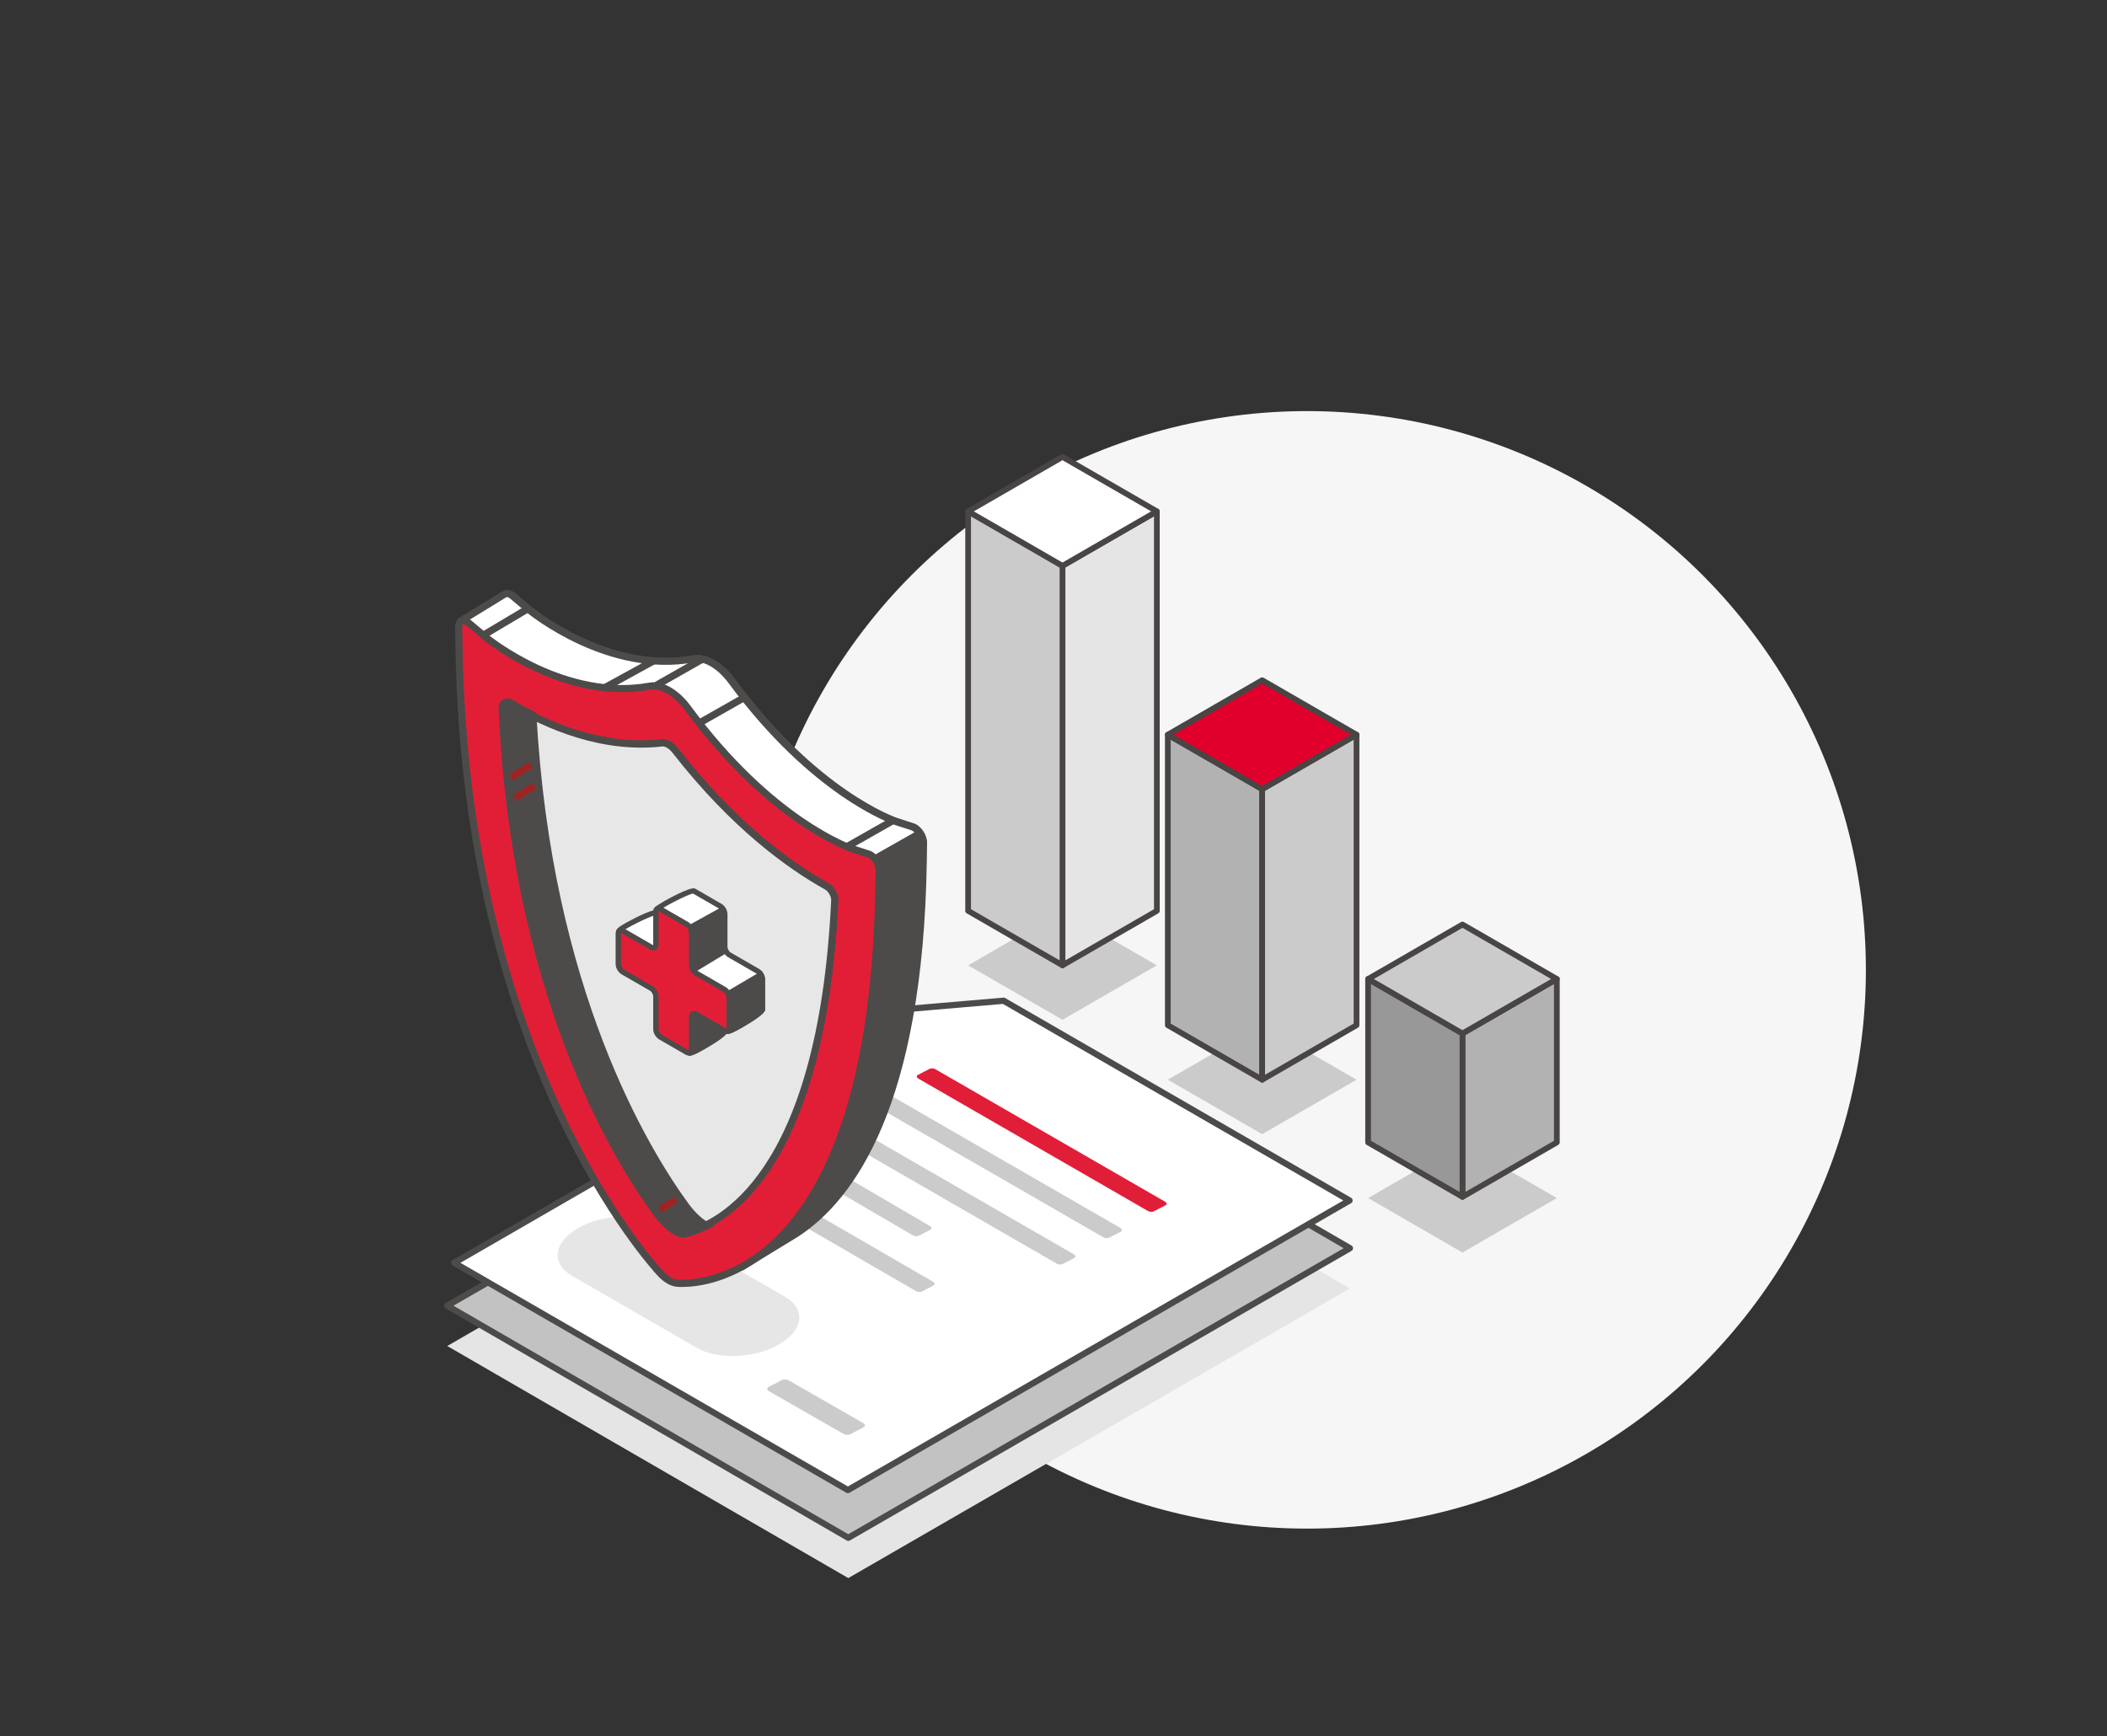<?xml version="1.0" encoding="UTF-8"?> <svg xmlns="http://www.w3.org/2000/svg" width="250" height="206" viewBox="0 0 250 206" fill="none"><rect x="0" y="0" width="250" height="206" fill="#333333" stroke="none"/> <mask id="mask0_912_2125" style="mask-type:alpha" maskUnits="userSpaceOnUse" x="0" y="0" width="250" height="206"> <rect y="0.565" width="250" height="205" fill="#D9D9D9"></rect> </mask> <g mask="url(#mask0_912_2125)"> <circle cx="155.087" cy="115.087" r="66.304" fill="#F6F6F6"></circle> <path d="M160.956 128.121L149.76 121.656L138.564 128.121L149.76 134.585L160.956 128.121Z" fill="#CBCBCB"></path> <path d="M137.263 114.55L126.066 108.085L114.87 114.55L126.066 121.012L137.263 114.55Z" fill="#CBCBCB"></path> <path d="M149.76 93.646L138.564 87.183V121.656L149.76 128.121V93.646Z" fill="#B2B2B2"></path> <path d="M149.76 93.646L138.564 87.183V121.656L149.76 128.121V93.646Z" stroke="#484544" stroke-width="0.678" stroke-miterlimit="10" stroke-linecap="round" stroke-linejoin="round"></path> <path d="M149.76 128.121V93.646L160.956 87.183V121.656L149.76 128.121Z" fill="#CBCBCB"></path> <path d="M149.76 128.121V93.646L160.956 87.183V121.656L149.76 128.121Z" stroke="#484544" stroke-width="0.678" stroke-miterlimit="10" stroke-linecap="round" stroke-linejoin="round"></path> <path d="M160.956 87.183L149.76 80.719L138.564 87.183L149.76 93.647L160.956 87.183Z" fill="#E1002C"></path> <path d="M160.956 87.183L149.76 80.719L138.564 87.183L149.76 93.647L160.956 87.183Z" stroke="#484544" stroke-width="0.678" stroke-miterlimit="10" stroke-linecap="round" stroke-linejoin="round"></path> <path d="M184.721 142.164L173.525 135.7L162.329 142.164L173.525 148.628L184.721 142.164Z" fill="#CBCBCB"></path> <path d="M173.525 142.027V122.635L184.721 116.17V135.562L173.525 142.027Z" fill="#B2B2B2"></path> <path d="M173.525 142.027V122.635L184.721 116.17V135.562L173.525 142.027Z" stroke="#484544" stroke-width="0.678" stroke-miterlimit="10" stroke-linecap="round" stroke-linejoin="round"></path> <path d="M173.525 122.635L162.329 116.17V135.562L173.525 142.027V122.635Z" fill="#989898"></path> <path d="M173.525 122.635L162.329 116.17V135.562L173.525 142.027V122.635Z" stroke="#484544" stroke-width="0.678" stroke-miterlimit="10" stroke-linecap="round" stroke-linejoin="round"></path> <path d="M184.721 116.17L173.525 109.706L162.329 116.17L173.525 122.635L184.721 116.17Z" fill="#CBCBCB"></path> <path d="M184.721 116.17L173.525 109.706L162.329 116.17L173.525 122.635L184.721 116.17Z" stroke="#484544" stroke-width="0.678" stroke-miterlimit="10" stroke-linecap="round" stroke-linejoin="round"></path> <path d="M126.066 114.549V67.145L137.263 60.681V108.085L126.066 114.549Z" fill="#E5E5E5"></path> <path d="M126.066 114.549V67.145L137.263 60.681V108.085L126.066 114.549Z" stroke="#484544" stroke-width="0.678" stroke-miterlimit="10" stroke-linecap="round" stroke-linejoin="round"></path> <path d="M126.066 67.145L114.87 60.681V108.085L126.066 114.549V67.145Z" fill="#CBCBCB"></path> <path d="M126.066 67.145L114.87 60.681V108.085L126.066 114.549V67.145Z" stroke="#484544" stroke-width="0.678" stroke-miterlimit="10" stroke-linecap="round" stroke-linejoin="round"></path> <path d="M137.263 60.681L126.066 54.217L114.87 60.681L126.066 67.145L137.263 60.681Z" fill="white"></path> <path d="M137.263 60.681L126.066 54.217L114.87 60.681L126.066 67.145L137.263 60.681Z" stroke="#484544" stroke-width="0.678" stroke-miterlimit="10" stroke-linecap="round" stroke-linejoin="round"></path> <path d="M160.171 152.896L112.589 125.357L53.068 159.721L100.651 187.26L160.171 152.896Z" fill="#E5E5E6"></path> <path d="M160.171 148.116L112.589 120.577L53.068 154.941L100.651 182.48L160.171 148.116Z" fill="#C2C2C2" stroke="#4D4B49" stroke-width="0.74" stroke-miterlimit="10" stroke-linejoin="round"></path> <path d="M160.126 142.452L119.081 118.751L105.785 119.89L53.892 149.85L100.606 176.816L160.126 142.452Z" fill="white" stroke="#4D4B49" stroke-width="0.74" stroke-miterlimit="10" stroke-linejoin="round"></path> <path d="M133.103 146.056C133.082 146.091 133.047 146.123 132.998 146.149L131.621 146.862C131.431 146.965 131.104 146.942 130.891 146.811L103.658 131.102C103.5 131.005 103.449 130.875 103.512 130.772C103.534 130.737 103.569 130.705 103.618 130.679L104.995 129.965C105.185 129.863 105.512 129.885 105.725 130.017L132.958 145.725C133.116 145.823 133.167 145.953 133.103 146.056Z" fill="#CBCBCB"></path> <path d="M138.391 142.931C138.369 142.966 138.334 142.998 138.286 143.024L136.909 143.738C136.718 143.841 136.391 143.817 136.179 143.686L108.946 127.978C108.787 127.88 108.737 127.75 108.8 127.647C108.822 127.612 108.857 127.58 108.906 127.554L110.282 126.841C110.473 126.738 110.8 126.761 111.013 126.892L138.246 142.601C138.404 142.698 138.454 142.829 138.391 142.931Z" fill="#E11E37"></path> <path d="M127.576 149.18C127.554 149.215 127.519 149.247 127.47 149.273L126.093 149.987C125.903 150.09 125.576 150.066 125.363 149.935L98.13 134.227C97.972 134.129 97.921 133.999 97.984 133.897C98.006 133.861 98.041 133.829 98.09 133.803L99.467 133.09C99.657 132.987 99.984 133.01 100.197 133.141L127.43 148.85C127.588 148.947 127.639 149.078 127.576 149.18Z" fill="#CBCBCB"></path> <path d="M110.877 152.442C110.856 152.477 110.82 152.509 110.772 152.536L109.395 153.249C109.205 153.352 108.878 153.328 108.665 153.197L86.834 140.55C86.676 140.452 86.625 140.322 86.688 140.219C86.71 140.184 86.745 140.152 86.794 140.126L88.171 139.413C88.361 139.31 88.688 139.333 88.901 139.464L110.732 152.112C110.89 152.209 110.941 152.34 110.877 152.442Z" fill="#CBCBCB"></path> <path d="M102.597 169.256C102.572 169.296 102.531 169.333 102.475 169.363L100.883 170.188C100.662 170.307 100.284 170.28 100.038 170.128L91.228 165.074C91.045 164.961 90.987 164.811 91.06 164.692C91.085 164.651 91.126 164.615 91.182 164.584L92.774 163.759C92.994 163.641 93.372 163.667 93.618 163.819L102.429 168.873C102.612 168.986 102.67 169.137 102.597 169.256Z" fill="#CBCBCB"></path> <path d="M110.504 145.825C110.483 145.86 110.447 145.892 110.399 145.918L109.022 146.631C108.831 146.734 108.504 146.711 108.292 146.58L92.602 137.412C92.444 137.314 92.393 137.184 92.457 137.082C92.478 137.046 92.513 137.015 92.562 136.988L93.939 136.275C94.129 136.172 94.456 136.195 94.669 136.326L110.359 145.494C110.517 145.592 110.567 145.722 110.504 145.825Z" fill="#CBCBCB"></path> <path fill-rule="evenodd" clip-rule="evenodd" d="M82.665 159.935L67.863 151.391C65.358 149.941 65.672 147.416 68.565 145.744C71.46 144.074 75.838 143.891 78.346 145.338L93.146 153.882C95.653 155.331 95.338 157.858 92.444 159.528C89.548 161.199 85.17 161.383 82.665 159.935Z" fill="#E6E6E6"></path> <path fill-rule="evenodd" clip-rule="evenodd" d="M84.591 113.677L84.356 113.263L86.852 111.856L87.088 112.27L84.591 113.677Z" fill="#659CD4"></path> <path d="M85.567 116.589L85.779 117.017L88.346 115.742L88.133 115.315L85.567 116.589Z" fill="#659CD4"></path> <path fill-rule="evenodd" clip-rule="evenodd" d="M87.385 147.404L87.278 147.466C86.885 147.693 86.566 147.453 86.566 146.928V141.02C86.566 140.494 86.885 139.885 87.278 139.659L87.385 139.596C87.778 139.37 88.097 139.611 88.097 140.137V146.045C88.097 146.567 87.778 147.178 87.385 147.404Z" fill="#4D4B49"></path> <path fill-rule="evenodd" clip-rule="evenodd" d="M87.666 139.749C87.608 139.749 87.541 139.78 87.504 139.802L87.397 139.864C87.074 140.05 86.803 140.579 86.803 141.02V146.927C86.803 147.147 86.869 147.263 86.931 147.298C87.004 147.339 87.103 147.292 87.16 147.26L87.267 147.2C87.587 147.013 87.859 146.483 87.859 146.045V140.137C87.859 139.917 87.792 139.801 87.732 139.764C87.713 139.754 87.69 139.749 87.666 139.749ZM86.996 147.792C86.888 147.792 86.787 147.762 86.694 147.711C86.461 147.575 86.329 147.291 86.329 146.928V141.02C86.329 140.41 86.696 139.722 87.161 139.452L87.268 139.392C87.515 139.249 87.764 139.235 87.969 139.354C88.201 139.487 88.336 139.772 88.336 140.138V146.045C88.336 146.654 87.969 147.342 87.504 147.612L87.397 147.673C87.263 147.751 87.124 147.792 86.996 147.792Z" fill="#659CD4"></path> <path fill-rule="evenodd" clip-rule="evenodd" d="M87.385 136.59L87.278 136.651C86.885 136.879 86.566 136.638 86.566 136.113V132.79C86.566 132.266 86.885 131.656 87.278 131.43L87.385 131.369C87.778 131.141 88.097 131.382 88.097 131.907V135.228C88.097 135.754 87.778 136.363 87.385 136.59Z" fill="#4D4B49"></path> <path fill-rule="evenodd" clip-rule="evenodd" d="M87.666 131.521C87.608 131.521 87.541 131.551 87.504 131.575L87.397 131.636C87.074 131.822 86.803 132.351 86.803 132.791V136.113C86.803 136.332 86.869 136.449 86.931 136.483C87.004 136.528 87.103 136.479 87.16 136.447L87.267 136.385C87.587 136.199 87.859 135.67 87.859 135.229V131.908C87.859 131.69 87.792 131.573 87.732 131.538C87.713 131.526 87.69 131.521 87.666 131.521ZM86.996 136.976C86.888 136.976 86.787 136.948 86.696 136.896C86.461 136.762 86.329 136.477 86.329 136.113V132.791C86.329 132.181 86.696 131.493 87.161 131.223L87.268 131.163C87.515 131.019 87.764 131.007 87.969 131.124C88.201 131.259 88.336 131.542 88.336 131.908V135.229C88.336 135.839 87.969 136.527 87.504 136.797L87.397 136.858C87.263 136.936 87.124 136.976 86.996 136.976Z" fill="#659CD4"></path> <path fill-rule="evenodd" clip-rule="evenodd" d="M87.385 134.004L87.278 134.067C86.885 134.293 86.566 134.052 86.566 133.527V132.79C86.566 132.266 86.885 131.655 87.278 131.428L87.385 131.367C87.778 131.14 88.097 131.382 88.097 131.906V132.643C88.097 133.169 87.778 133.778 87.385 134.004Z" fill="#659CD4"></path> <path fill-rule="evenodd" clip-rule="evenodd" d="M87.666 131.521C87.608 131.521 87.541 131.552 87.504 131.575L87.397 131.636C87.074 131.821 86.803 132.351 86.803 132.791V133.528C86.803 133.747 86.869 133.863 86.931 133.898C87.004 133.941 87.103 133.894 87.16 133.861L87.267 133.8C87.587 133.614 87.859 133.085 87.859 132.643V131.908C87.859 131.688 87.792 131.572 87.732 131.538C87.713 131.526 87.69 131.521 87.666 131.521ZM86.996 134.391C86.888 134.391 86.787 134.364 86.696 134.31C86.461 134.178 86.329 133.892 86.329 133.528V132.79C86.329 132.181 86.696 131.493 87.161 131.223L87.268 131.163C87.515 131.019 87.764 131.006 87.969 131.124C88.201 131.257 88.336 131.542 88.336 131.907V132.643C88.336 133.253 87.969 133.942 87.504 134.211L87.397 134.273C87.263 134.352 87.124 134.391 86.996 134.391Z" fill="#659CD4"></path> <path d="M83.595 111.942L83.837 112.351L86.382 110.842L86.14 110.433L83.595 111.942Z" fill="#659CD4"></path> <path fill-rule="evenodd" clip-rule="evenodd" d="M65.423 98.362L65.319 98.424C64.927 98.655 64.98 99.051 65.438 99.308L70.582 102.218C71.036 102.474 71.725 102.497 72.116 102.267L72.222 102.205C72.613 101.974 72.559 101.578 72.103 101.319L66.959 98.412C66.503 98.153 65.817 98.132 65.423 98.362Z" fill="#4D4B49"></path> <path fill-rule="evenodd" clip-rule="evenodd" d="M65.546 98.567L65.44 98.629C65.385 98.661 65.294 98.727 65.294 98.81C65.294 98.881 65.364 98.996 65.555 99.103L70.698 102.012C71.08 102.227 71.675 102.25 71.996 102.063L72.1 102C72.156 101.968 72.246 101.903 72.246 101.821C72.246 101.749 72.177 101.635 71.986 101.528L66.842 98.619C66.46 98.402 65.864 98.379 65.546 98.567ZM71.432 102.665C71.094 102.665 70.744 102.584 70.463 102.425L65.319 99.517C65.002 99.337 64.82 99.083 64.817 98.814C64.817 98.577 64.95 98.364 65.199 98.221L65.303 98.157C65.766 97.884 66.547 97.905 67.079 98.205L72.221 101.114C72.537 101.292 72.718 101.547 72.722 101.816C72.724 102.054 72.59 102.266 72.343 102.411L72.237 102.474C72.017 102.601 71.73 102.665 71.432 102.665Z" fill="#659CD4"></path> <path fill-rule="evenodd" clip-rule="evenodd" d="M71.849 128.361C71.849 129.17 72.417 130.153 73.118 130.558C73.817 130.963 74.386 130.634 74.386 129.826C74.386 129.017 73.817 128.034 73.118 127.629C72.417 127.225 71.849 127.553 71.849 128.361Z" fill="#659CD4"></path> <path fill-rule="evenodd" clip-rule="evenodd" d="M72.552 127.775C72.486 127.775 72.427 127.788 72.379 127.816C72.245 127.893 72.166 128.092 72.166 128.361C72.166 129.055 72.675 129.936 73.276 130.282C73.507 130.415 73.716 130.449 73.856 130.37C73.991 130.293 74.069 130.094 74.069 129.825C74.069 129.131 73.561 128.251 72.959 127.905C72.808 127.819 72.667 127.775 72.552 127.775ZM73.682 131.049C73.453 131.049 73.207 130.976 72.959 130.832C72.158 130.371 71.532 129.285 71.532 128.362C71.532 127.852 71.721 127.463 72.064 127.268C72.403 127.07 72.834 127.102 73.275 127.357C74.075 127.817 74.7 128.903 74.7 129.826C74.7 130.335 74.513 130.723 74.172 130.921C74.024 131.007 73.859 131.049 73.682 131.049Z" fill="white"></path> <path fill-rule="evenodd" clip-rule="evenodd" d="M72.736 128.873C72.736 129.116 72.906 129.413 73.118 129.533C73.327 129.655 73.497 129.557 73.497 129.314C73.497 129.072 73.326 128.775 73.118 128.655C72.906 128.532 72.736 128.631 72.736 128.873Z" fill="white"></path> <path fill-rule="evenodd" clip-rule="evenodd" d="M54.734 73.864C54.707 73.809 54.728 73.743 54.781 73.711L59.904 70.576C60.138 70.369 60.528 70.409 60.931 70.748L62.835 72.349C62.93 72.426 72.18 80.076 82.395 78.198C82.602 78.16 82.821 78.148 83.048 78.17C84.061 78.267 85.2 78.93 86.208 80.004V80.005C86.444 80.258 86.674 80.536 86.886 80.827C96.699 94.163 106.052 97.39 106.445 97.522L108.337 98.133C108.978 98.34 109.585 99.26 109.572 100.013L109.54 102.231C109.088 130.898 101.103 142.061 94.475 146.381V146.382L88.27 150.175L87.848 148.948C86.606 149.122 85.785 149.065 85.619 149.051L85.603 149.049C84.981 148.993 84.282 148.59 83.662 147.928L83.642 147.91C82.787 146.999 64.47 127.06 60.471 86.686L57.704 80.637L54.734 73.864Z" fill="#4D4B49"></path> <path fill-rule="evenodd" clip-rule="evenodd" d="M82.472 78.616C72.208 80.501 62.956 72.996 62.562 72.672L60.659 71.072C60.422 70.875 60.235 70.847 60.189 70.892L55.228 73.934L58.093 80.459L60.858 86.508L60.896 86.644C64.886 126.927 83.177 146.791 83.973 147.636C84.52 148.217 85.129 148.578 85.66 148.627C85.804 148.639 86.583 148.697 87.793 148.525L88.138 148.476L88.501 149.535L94.246 146.023C100.781 141.763 108.666 130.706 109.113 102.223L109.149 100.005C109.158 99.441 108.674 98.685 108.209 98.535L106.312 97.923C105.912 97.789 96.435 94.517 86.547 81.074C86.334 80.786 86.116 80.524 85.898 80.293C84.968 79.297 83.912 78.678 83.01 78.591C82.948 78.585 82.884 78.582 82.821 78.582C82.703 78.583 82.584 78.594 82.472 78.616ZM87.562 149.412C86.458 149.539 85.728 149.486 85.565 149.472C84.836 149.405 84.051 148.96 83.336 148.2C82.552 147.366 64.089 127.321 60.057 86.797L57.318 80.806L54.345 74.034L54.341 74.034C54.235 73.785 54.328 73.493 54.56 73.347L59.656 70.23C60.065 69.897 60.666 69.97 61.204 70.421L63.106 72.02C63.484 72.33 72.435 79.596 82.318 77.78C82.572 77.733 82.832 77.721 83.09 77.747C84.211 77.854 85.431 78.553 86.519 79.713C86.76 79.968 86.996 80.258 87.231 80.572C96.961 93.799 106.192 96.987 106.577 97.116L108.469 97.726C109.284 97.988 110.014 99.083 110 100.018L109.967 102.237C109.511 131.09 101.418 142.362 94.7 146.742L88.04 150.813L87.562 149.412Z" fill="#4D4B49"></path> <path fill-rule="evenodd" clip-rule="evenodd" d="M59.906 70.576C60.138 70.369 60.526 70.409 60.931 70.748L62.836 72.347C62.93 72.426 72.183 80.074 82.396 78.197C82.603 78.16 82.821 78.147 83.048 78.17C84.062 78.268 85.2 78.93 86.207 80.004L86.209 80.005C86.445 80.258 86.675 80.536 86.887 80.827C96.7 94.163 106.053 97.389 106.446 97.522L108.338 98.133C108.676 98.24 109.002 98.55 109.233 98.927L93.833 107.661L61.379 93.997C61.025 91.64 60.72 89.201 60.471 86.686L57.705 80.637L54.734 73.864C54.706 73.808 54.728 73.743 54.781 73.711L59.906 70.576Z" fill="white"></path> <path fill-rule="evenodd" clip-rule="evenodd" d="M108.103 98.513L106.205 97.901C105.805 97.767 96.328 94.494 86.44 81.051C86.227 80.764 86.008 80.501 85.791 80.27C84.86 79.274 83.805 78.655 82.903 78.568C82.72 78.551 82.539 78.559 82.365 78.591C72.101 80.476 62.848 72.972 62.453 72.647L60.552 71.049C60.315 70.85 60.131 70.822 60.081 70.867L55.12 73.909L57.985 80.435L60.75 86.483L60.786 86.618C61.021 88.982 61.313 91.353 61.657 93.673L93.698 107.163L108.491 98.773C108.364 98.646 108.227 98.551 108.103 98.513ZM60.888 94.271L60.853 94.037C60.496 91.65 60.192 89.207 59.95 86.773L57.212 80.783L54.235 74.01C54.128 73.761 54.222 73.469 54.452 73.324L59.55 70.206C59.959 69.874 60.56 69.947 61.098 70.398L63.001 71.995C63.377 72.307 72.329 79.573 82.212 77.756C82.465 77.71 82.726 77.697 82.987 77.723C84.106 77.831 85.325 78.529 86.415 79.69C86.654 79.945 86.89 80.235 87.126 80.548C96.858 93.776 106.086 96.964 106.472 97.092L108.366 97.703C108.78 97.837 109.188 98.193 109.489 98.677L109.723 99.052L93.756 108.11L60.888 94.271Z" fill="#4D4B49"></path> <path fill-rule="evenodd" clip-rule="evenodd" d="M98.096 105.177C93.938 102.866 87.186 98.124 80.153 89.096C79.656 88.459 79.038 88.096 78.538 88.155C71.385 88.97 64.729 85.989 60.622 83.541C60.089 83.224 59.661 83.493 59.689 84.126C61.178 117.385 72.805 136.803 77.949 143.843C78.796 145.002 80.353 146.5 81.193 146.309C86.305 145.152 97.548 138.21 99.042 106.853C99.073 106.247 98.635 105.477 98.096 105.177ZM78.381 151.131C77.436 150.126 55.222 125.943 54.46 76.691L54.425 74.418C54.414 73.648 55.023 73.426 55.668 73.967L57.571 75.566C57.667 75.646 66.918 83.294 77.131 81.418C77.338 81.379 77.557 81.369 77.786 81.391C78.797 81.488 79.937 82.149 80.946 83.225C81.183 83.478 81.41 83.756 81.624 84.044C91.438 97.384 100.787 100.61 101.181 100.741L103.074 101.352C103.716 101.559 104.323 102.48 104.309 103.233L104.277 105.452C103.514 153.823 81.304 152.357 80.359 152.271L80.341 152.269C79.72 152.212 79.021 151.809 78.401 151.149L78.381 151.131Z" fill="#E21E37"></path> <path fill-rule="evenodd" clip-rule="evenodd" d="M98.619 106.832C98.64 106.392 98.286 105.768 97.891 105.549C93.5 103.106 86.8 98.316 79.817 89.355C79.364 88.772 78.885 88.536 78.585 88.576C71.413 89.393 64.739 86.488 60.405 83.906C60.261 83.82 60.185 83.831 60.172 83.836C60.151 83.848 60.107 83.936 60.115 84.106C61.602 117.381 73.324 136.791 78.293 143.593C79.24 144.889 80.606 146.005 81.1 145.896C84.815 145.054 97.051 139.756 98.619 106.832ZM77.609 144.094C72.589 137.23 60.762 117.65 59.266 84.144C59.244 83.677 59.417 83.299 59.735 83.107C60.049 82.92 60.453 82.945 60.84 83.177C65.059 85.692 71.542 88.529 78.489 87.732C79.133 87.659 79.891 88.069 80.487 88.834C87.38 97.682 93.978 102.403 98.302 104.806C98.98 105.184 99.504 106.11 99.465 106.871C97.868 140.394 85.149 145.85 81.288 146.723C81.209 146.743 81.128 146.75 81.045 146.75C79.87 146.749 78.309 145.053 77.609 144.094ZM77.208 81.835C77.322 81.815 77.438 81.805 77.554 81.805C77.619 81.805 77.68 81.807 77.745 81.813C78.65 81.899 79.703 82.52 80.634 83.516C80.854 83.75 81.071 84.013 81.282 84.299C91.17 97.738 100.65 101.013 101.047 101.144L102.945 101.757C103.409 101.909 103.894 102.663 103.885 103.229L103.85 105.447C103.442 131.223 96.844 142.485 91.38 147.397C85.933 152.29 80.621 151.869 80.398 151.849C79.864 151.8 79.256 151.441 78.71 150.86L78.693 150.841C77.75 149.839 55.646 125.776 54.886 76.686L54.852 74.412C54.847 74.231 54.896 74.127 54.94 74.105C54.995 74.078 55.167 74.105 55.394 74.294L57.299 75.893C57.688 76.216 66.946 83.718 77.208 81.835ZM80.301 152.693C79.573 152.626 78.787 152.181 78.089 151.44L78.073 151.421C77.121 150.412 54.801 126.113 54.036 76.698L54 74.424C53.992 73.91 54.201 73.512 54.573 73.336C54.982 73.141 55.478 73.255 55.94 73.643L57.842 75.241C58.219 75.55 67.174 82.814 77.056 81C77.306 80.954 77.567 80.943 77.828 80.97C78.949 81.076 80.167 81.774 81.257 82.934C81.497 83.193 81.736 83.481 81.967 83.796C91.697 97.019 100.927 100.209 101.313 100.337L103.205 100.948C104.021 101.211 104.749 102.304 104.736 103.238L104.701 105.458C104.291 131.541 97.539 143.004 91.949 148.027C87.222 152.274 82.65 152.718 80.945 152.718C80.62 152.719 80.4 152.702 80.301 152.693Z" fill="#4D4B49"></path> <path fill-rule="evenodd" clip-rule="evenodd" d="M60.623 83.541C64.73 85.988 71.385 88.97 78.538 88.155C79.037 88.097 79.656 88.458 80.153 89.095C87.186 98.123 93.938 102.864 98.097 105.176C98.636 105.475 99.073 106.246 99.043 106.853C97.549 138.211 86.306 145.153 81.195 146.309C80.354 146.5 78.798 145.002 77.951 143.844C72.807 136.802 61.179 117.386 59.691 84.126C59.661 83.493 60.089 83.223 60.623 83.541Z" fill="#E8E7E7"></path> <path fill-rule="evenodd" clip-rule="evenodd" d="M78.586 88.577C71.413 89.394 64.739 86.489 60.406 83.906C60.261 83.82 60.185 83.831 60.172 83.837C60.152 83.849 60.107 83.934 60.116 84.106C61.603 117.383 73.325 136.792 78.294 143.593C79.241 144.888 80.61 146.008 81.1 145.897C84.816 145.056 97.051 139.757 98.62 106.832C98.64 106.392 98.287 105.768 97.892 105.549C93.5 103.107 86.8 98.318 79.818 89.357C79.391 88.809 78.931 88.574 78.642 88.574C78.622 88.572 78.604 88.574 78.586 88.577ZM77.609 144.094C72.591 137.231 60.762 117.652 59.266 84.144C59.244 83.677 59.417 83.299 59.735 83.107C60.049 82.92 60.453 82.945 60.84 83.177C65.06 85.691 71.542 88.528 78.489 87.732C79.133 87.658 79.891 88.069 80.487 88.834C87.382 97.683 93.978 102.403 98.302 104.805C98.98 105.184 99.504 106.11 99.465 106.871C97.87 140.395 85.149 145.85 81.288 146.723C81.209 146.742 81.126 146.749 81.045 146.749C79.868 146.749 78.309 145.054 77.609 144.094Z" fill="#4D4B49"></path> <path fill-rule="evenodd" clip-rule="evenodd" d="M60.623 83.541C61.375 83.989 62.218 84.456 63.128 84.915C64.88 117.303 76.24 136.275 81.311 143.213C81.904 144.023 82.839 144.989 83.639 145.437C82.735 145.872 81.904 146.148 81.194 146.309C80.353 146.499 78.797 145.001 77.95 143.843C72.806 136.802 61.178 117.385 59.69 84.125C59.661 83.493 60.089 83.222 60.623 83.541Z" fill="#4D4B49"></path> <path fill-rule="evenodd" clip-rule="evenodd" d="M80.967 143.463C76.078 136.77 64.528 117.719 62.717 85.182C61.933 84.784 61.156 84.354 60.406 83.906C60.261 83.82 60.185 83.831 60.172 83.837C60.152 83.849 60.107 83.934 60.116 84.106C61.603 117.383 73.325 136.792 78.294 143.593C79.241 144.888 80.61 146.008 81.1 145.897C81.644 145.773 82.203 145.593 82.773 145.358C82.089 144.819 81.415 144.075 80.967 143.463ZM77.609 144.094C72.591 137.231 60.762 117.652 59.266 84.144C59.244 83.677 59.417 83.299 59.735 83.107C60.049 82.92 60.453 82.945 60.84 83.177C61.645 83.656 62.478 84.113 63.319 84.534L63.539 84.646L63.551 84.891C65.306 117.351 76.796 136.315 81.653 142.962C82.174 143.675 83.084 144.639 83.846 145.067L84.561 145.466L83.823 145.82C82.959 146.236 82.107 146.54 81.289 146.724C81.21 146.742 81.127 146.75 81.046 146.75C79.868 146.749 78.309 145.054 77.609 144.094Z" fill="#4D4B49"></path> <path d="M80.967 143.463C76.078 136.77 64.528 117.719 62.717 85.182C61.933 84.784 61.156 84.354 60.406 83.906C60.261 83.82 60.185 83.831 60.172 83.837C60.152 83.849 60.107 83.934 60.116 84.106C61.603 117.383 73.325 136.792 78.294 143.593C79.241 144.888 80.61 146.008 81.1 145.897C81.644 145.773 82.203 145.593 82.773 145.358C82.089 144.819 81.415 144.075 80.967 143.463ZM77.609 144.094C72.591 137.231 60.762 117.652 59.266 84.144C59.244 83.677 59.417 83.299 59.735 83.107C60.049 82.92 60.453 82.945 60.84 83.177C61.645 83.656 62.478 84.113 63.319 84.534L63.539 84.646L63.551 84.891C65.306 117.351 76.796 136.315 81.653 142.962C82.174 143.675 83.084 144.639 83.846 145.067L84.561 145.466L83.823 145.82C82.959 146.236 82.107 146.54 81.289 146.724C81.21 146.742 81.127 146.75 81.046 146.75C79.868 146.749 78.309 145.054 77.609 144.094Z" stroke="#4D4B49" stroke-width="0.215" stroke-miterlimit="10"></path> <path d="M109.028 98.564L103.649 101.617L104.067 102.354L109.447 99.301L109.028 98.564Z" fill="#4D4B49"></path> <path d="M105.735 97.008L100.356 100.06L100.774 100.797L106.153 97.745L105.735 97.008Z" fill="#4D4B49"></path> <path d="M83.065 77.884L77.686 80.937L78.105 81.675L83.484 78.622L83.065 77.884Z" fill="#4D4B49"></path> <path d="M88.042 82.432L82.661 85.484L83.08 86.223L88.461 83.171L88.042 82.432Z" fill="#4D4B49"></path> <path d="M57.285 75.907L62.972 72.525L62.538 71.794L56.851 75.176L57.285 75.907Z" fill="#4D4B49"></path> <path fill-rule="evenodd" clip-rule="evenodd" d="M72.076 81.911L77.835 78.748L77.427 78.006L71.665 81.168L72.076 81.911Z" fill="#4D4B49"></path> <path fill-rule="evenodd" clip-rule="evenodd" d="M78.522 143.894L80.369 142.736L79.92 142.013L78.072 143.172L78.522 143.894Z" fill="#9C2523"></path> <path d="M62.744 90.416L60.382 91.903L60.834 92.622L63.196 91.135L62.744 90.416Z" fill="#9C2523"></path> <path fill-rule="evenodd" clip-rule="evenodd" d="M61.283 95.085L63.644 93.599L63.192 92.878L60.833 94.365L61.283 95.085Z" fill="#9C2523"></path> <path fill-rule="evenodd" clip-rule="evenodd" d="M77.862 108.292L79.089 112.521C79.394 112.695 79.811 111.31 79.811 110.96L77.859 108.009C77.859 107.658 82.016 105.541 82.321 105.718L85.449 107.524C85.753 107.7 86 108.126 86 108.478V112.356C86 112.707 86.247 113.134 86.552 113.309L89.908 115.249C90.213 115.423 90.46 115.852 90.46 116.203V119.815C90.46 120.167 86.618 122.53 86.313 122.354L84.782 118.01C84.478 117.837 83.771 117.573 83.771 117.925L86 122.391C86 122.742 82.128 125.116 81.824 124.941L79.939 120.081C79.636 119.905 81.769 120.299 81.769 119.949V116.071C81.769 115.72 81.522 115.292 81.22 115.117L77.861 113.178C77.556 113.003 76.069 114.564 76.069 114.213L73.453 110.487C73.454 110.136 77.556 108.116 77.862 108.292Z" fill="white"></path> <path fill-rule="evenodd" clip-rule="evenodd" d="M78.602 109.704L79.24 111.9C79.352 111.623 79.462 111.255 79.488 111.046L78.602 109.704ZM84.219 118.112L85.114 119.905L84.524 118.233C84.424 118.182 84.316 118.142 84.219 118.112ZM80.392 120.372C80.404 120.373 80.412 120.373 80.422 120.373C81.329 120.444 81.742 120.441 81.957 120.243C82.04 120.165 82.087 120.06 82.087 119.948V116.07C82.087 115.602 81.782 115.075 81.377 114.842L78.02 112.902C77.689 112.711 77.286 113.011 76.602 113.553C76.478 113.653 76.325 113.773 76.208 113.858L73.855 110.507C74.463 110.038 76.861 108.849 77.632 108.633L78.821 112.73L78.931 112.793C79.069 112.874 79.229 112.871 79.373 112.788C79.836 112.521 80.128 111.236 80.128 110.959V110.863L78.252 108.028C78.895 107.517 81.647 106.12 82.225 106.027L85.292 107.798C85.497 107.915 85.683 108.24 85.683 108.477V112.354C85.683 112.822 85.986 113.349 86.392 113.584L89.75 115.523C89.955 115.64 90.141 115.965 90.141 116.201V119.74C89.778 120.168 87.304 121.699 86.524 121.997L85.044 117.794L84.941 117.735C84.908 117.715 84.112 117.26 83.685 117.508C83.541 117.592 83.455 117.744 83.455 117.924V117.999L85.633 122.366C85.131 122.86 82.775 124.304 82.026 124.584L80.392 120.372ZM81.858 125.27C81.766 125.27 81.714 125.243 81.665 125.215L81.571 125.159L79.684 120.3L79.563 120.229L79.607 119.957C79.693 119.682 79.905 119.7 80.467 119.743C80.706 119.761 81.207 119.799 81.452 119.774V116.07C81.452 115.833 81.266 115.509 81.061 115.391L77.775 113.494C77.604 113.57 77.213 113.878 76.995 114.051C76.459 114.477 76.211 114.671 75.953 114.546L75.775 114.459L75.761 114.327L73.135 110.587V110.487C73.135 110.264 73.287 110.071 74.154 109.57C74.18 109.555 76.463 108.272 77.542 108.024V108.009C77.542 107.808 77.629 107.619 78.732 106.979C78.764 106.961 81.935 105.135 82.478 105.445L85.606 107.252C86.013 107.484 86.318 108.013 86.318 108.479V112.357C86.318 112.595 86.502 112.918 86.708 113.036L90.067 114.976C90.473 115.209 90.777 115.736 90.777 116.204V119.817C90.777 120.255 89.302 121.198 88.067 121.911C86.632 122.738 86.357 122.731 86.199 122.655C85.901 123.046 85.033 123.659 83.611 124.477C82.496 125.123 82.067 125.27 81.858 125.27Z" fill="#4D4B49"></path> <path fill-rule="evenodd" clip-rule="evenodd" d="M86.394 117.931L84.891 118.25L85.258 119.38L86.313 122.375C86.618 122.551 90.46 120.188 90.46 119.835V116.223C90.46 116.035 90.385 115.827 90.271 115.643L86.394 117.931Z" fill="#4D4B49"></path> <path fill-rule="evenodd" clip-rule="evenodd" d="M85.301 118.486L85.559 119.283L86.524 122.019C87.304 121.721 89.778 120.19 90.142 119.761V116.223C90.142 116.185 90.135 116.142 90.126 116.099L86.461 118.242L85.301 118.486ZM86.347 122.707C86.253 122.707 86.204 122.678 86.155 122.651L86.056 122.593L84.482 118.012L86.278 117.631L90.379 115.216L90.542 115.477C90.694 115.721 90.775 115.986 90.775 116.223V119.836C90.775 120.274 89.303 121.217 88.068 121.93C86.974 122.562 86.555 122.707 86.347 122.707Z" fill="#4D4B49"></path> <path fill-rule="evenodd" clip-rule="evenodd" d="M85.876 112.356V108.478C85.876 108.305 85.814 108.115 85.717 107.944L81.781 110.125L80.237 111.009C80.237 111.009 79.988 114.022 79.94 114.449L80.233 114.619C80.84 114.814 82.158 115.168 82.158 115.168L86.005 112.839L86.009 112.832C85.93 112.677 85.876 112.511 85.876 112.356Z" fill="#4D4B49"></path> <path fill-rule="evenodd" clip-rule="evenodd" d="M80.361 114.327C80.853 114.483 81.771 114.736 82.11 114.826L85.614 112.705C85.575 112.585 85.559 112.467 85.559 112.355V108.478C85.559 108.452 85.557 108.425 85.55 108.398L80.539 111.202C80.493 111.769 80.34 113.594 80.275 114.278L80.361 114.327ZM82.207 115.509L82.076 115.475C82.022 115.461 80.742 115.116 80.135 114.92L80.075 114.894L79.601 114.619L79.624 114.413C79.671 113.994 79.918 111.012 79.92 110.983L79.933 110.817L81.622 109.85L85.839 107.514L85.993 107.786C86.123 108.014 86.192 108.259 86.192 108.478V112.356C86.192 112.448 86.226 112.565 86.291 112.689L86.366 112.835L86.247 113.06L86.169 113.111L82.207 115.509Z" fill="#4D4B49"></path> <path fill-rule="evenodd" clip-rule="evenodd" d="M81.778 118.944V119.949C81.778 120.093 81.42 120.11 81.021 120.095V122.843L81.832 124.941C82.138 125.117 86.006 122.744 86.006 122.392L84.287 118.945H81.778V118.944V118.944Z" fill="#4D4B49"></path> <path fill-rule="evenodd" clip-rule="evenodd" d="M81.336 122.783L82.037 124.587C82.784 124.306 85.14 122.861 85.642 122.368L84.094 119.261H82.095V119.949C82.095 120.058 82.051 120.163 81.972 120.239C81.853 120.353 81.67 120.408 81.337 120.416L81.336 122.783ZM81.866 125.272C81.773 125.272 81.723 125.244 81.675 125.216L81.579 125.161L80.703 122.844V119.766L81.032 119.778C81.248 119.788 81.38 119.783 81.46 119.773V118.627H84.487L86.326 122.316V122.391C86.326 122.742 85.415 123.442 83.619 124.479C82.504 125.123 82.076 125.272 81.866 125.272Z" fill="#4D4B49"></path> <path fill-rule="evenodd" clip-rule="evenodd" d="M73.915 110.459L77.275 112.398C77.577 112.574 77.825 112.432 77.825 112.081V108.203C77.825 107.851 78.072 107.709 78.375 107.886L81.504 109.692C81.808 109.867 82.055 110.294 82.055 110.646V114.523C82.055 114.874 82.303 115.302 82.605 115.478L85.964 117.415C86.266 117.592 86.516 118.02 86.516 118.371V121.982C86.516 122.335 86.266 122.477 85.964 122.301L82.605 120.361C82.303 120.188 82.055 120.328 82.055 120.68V124.556C82.055 124.908 81.808 125.051 81.504 124.875L78.375 123.07C78.072 122.894 77.825 122.464 77.825 122.114V118.239C77.825 117.885 77.576 117.459 77.275 117.284L73.915 115.346C73.613 115.17 73.366 114.742 73.366 114.389V110.779C73.366 110.426 73.613 110.284 73.915 110.459Z" fill="#E21E37"></path> <path fill-rule="evenodd" clip-rule="evenodd" d="M73.682 110.704C73.686 110.713 73.682 110.737 73.682 110.778V114.389C73.682 114.626 73.87 114.952 74.074 115.069L77.435 117.009C77.835 117.243 78.14 117.77 78.14 118.238V122.114C78.14 122.352 78.329 122.676 78.534 122.794L81.663 124.599C81.696 124.62 81.723 124.629 81.737 124.632C81.731 124.622 81.737 124.597 81.737 124.557V120.68C81.737 120.395 81.856 120.166 82.059 120.048C82.262 119.931 82.52 119.946 82.765 120.087L86.124 122.026C86.156 122.044 86.181 122.055 86.197 122.057C86.193 122.047 86.197 122.023 86.197 121.982V118.371C86.197 118.133 86.01 117.809 85.806 117.691L82.447 115.752C82.043 115.518 81.737 114.99 81.737 114.523V110.645C81.737 110.409 81.551 110.085 81.344 109.967L78.217 108.16C78.184 108.14 78.157 108.131 78.14 108.128C78.146 108.138 78.14 108.163 78.14 108.203V112.08C78.14 112.364 78.027 112.595 77.822 112.712C77.619 112.83 77.362 112.816 77.116 112.673L73.757 110.734C73.723 110.714 73.697 110.707 73.682 110.704ZM81.751 125.267C81.621 125.267 81.48 125.227 81.343 125.149L78.216 123.343C77.812 123.11 77.505 122.581 77.505 122.114V118.238C77.505 118.001 77.322 117.676 77.116 117.559L73.756 115.619C73.351 115.385 73.045 114.858 73.045 114.39V110.779C73.045 110.494 73.164 110.264 73.367 110.148C73.569 110.029 73.828 110.043 74.073 110.186L77.434 112.126C77.465 112.144 77.491 112.152 77.505 112.156C77.499 112.146 77.505 112.122 77.505 112.081V108.204C77.505 107.92 77.622 107.69 77.827 107.572C78.029 107.457 78.288 107.47 78.533 107.612L81.662 109.417C82.066 109.651 82.371 110.179 82.371 110.645V114.523C82.371 114.76 82.557 115.085 82.764 115.202L86.123 117.141C86.525 117.376 86.83 117.903 86.83 118.371V121.983C86.83 122.267 86.717 122.498 86.513 122.614C86.308 122.732 86.051 122.718 85.804 122.576L82.446 120.637C82.412 120.618 82.386 120.609 82.37 120.606C82.376 120.614 82.37 120.641 82.37 120.68V124.557C82.37 124.841 82.252 125.071 82.049 125.188C81.962 125.242 81.858 125.267 81.751 125.267Z" fill="#4D4B49"></path> </g> </svg> 